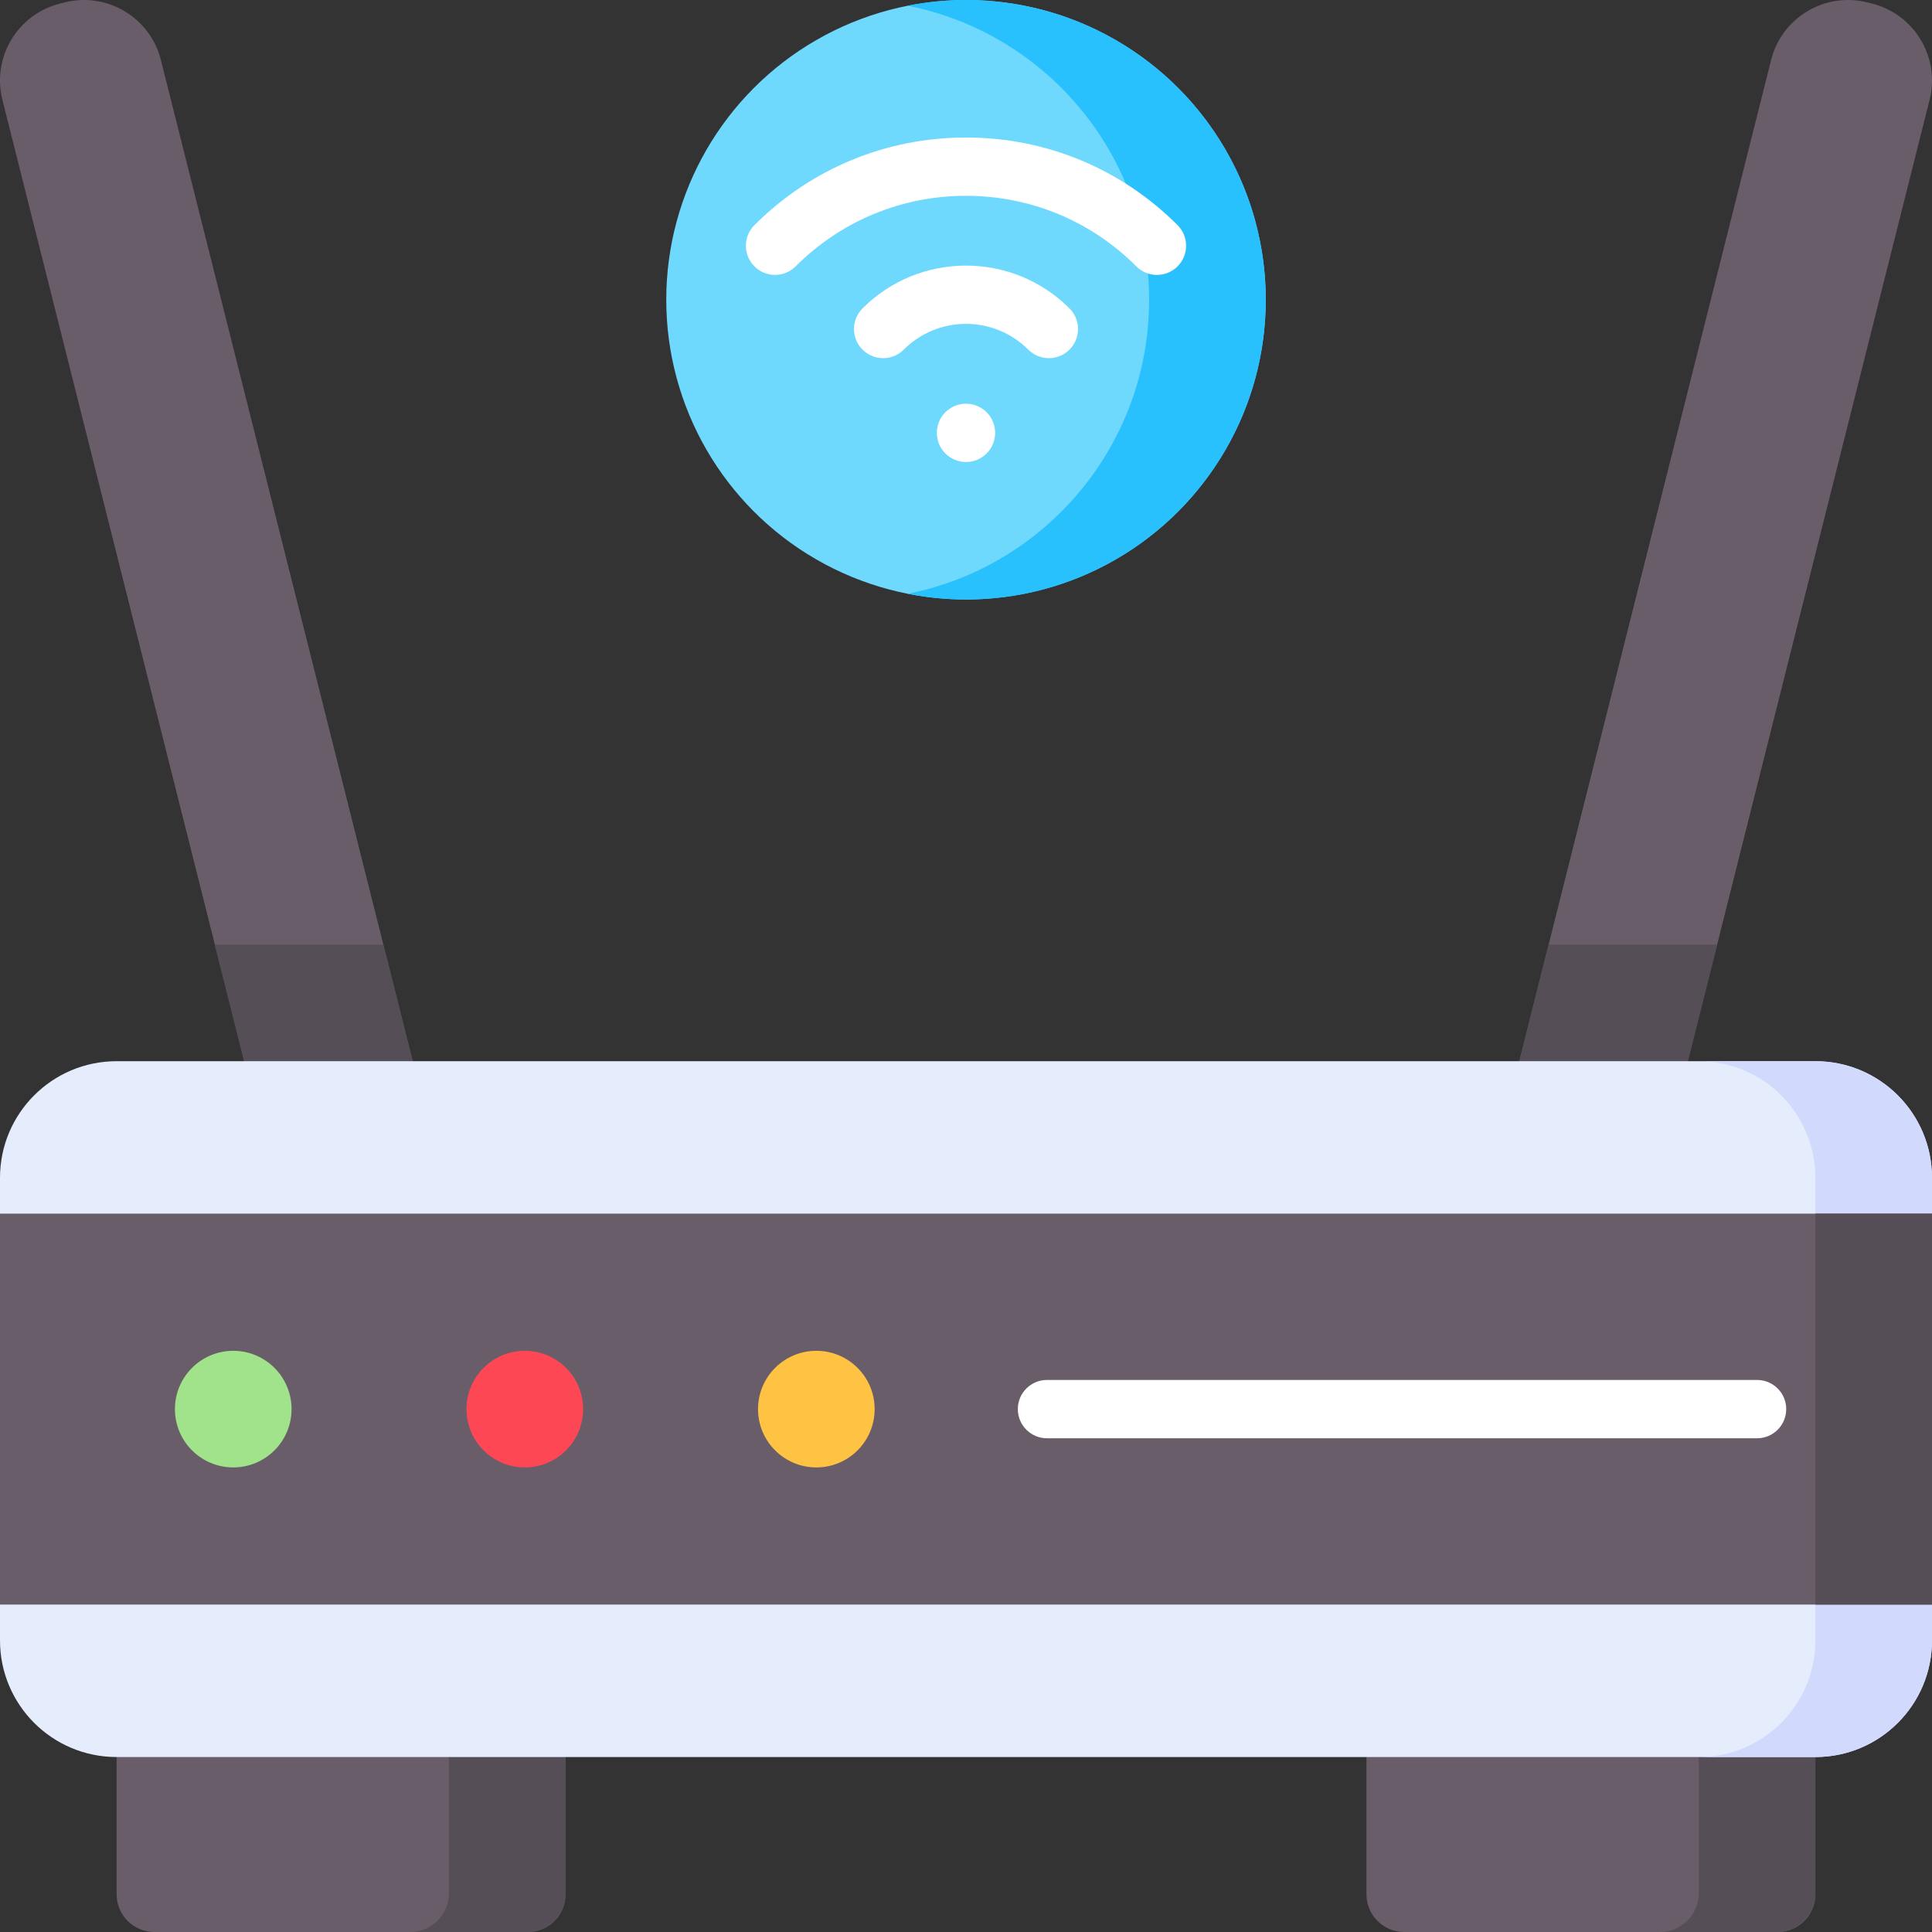 <svg id="Capa_1" enable-background="new 0 0 512 512" height="512" viewBox="0 0 512 512" width="512" xmlns="http://www.w3.org/2000/svg"><rect x="0" y="0" width="512" height="512" fill="#333333" stroke="none"/><g><path d="m132.118 371.703-41.998 10.562-89.48-355.806c-2.831-11.258 4-22.679 15.258-25.51l1.23-.309c11.258-2.831 22.679 4 25.51 15.258z" fill="#695d69"/><path d="m379.882 371.703 41.998 10.562 89.48-355.806c2.831-11.258-4-22.679-15.258-25.51l-1.23-.309c-11.258-2.831-22.679 4-25.51 15.258z" fill="#695d69"/><g><path d="m139.876 512h-98.971c-5.523 0-10-4.477-10-10v-50.288h118.971v50.288c0 5.523-4.477 10-10 10z" fill="#695d69"/><path d="m118.971 451.712v49.987c0 5.69-4.612 10.302-10.302 10.302h30.905c5.69 0 10.302-4.612 10.302-10.302v-49.987z" fill="#564e57"/><path d="m471.095 512h-98.971c-5.523 0-10-4.477-10-10v-50.288h118.971v50.288c0 5.523-4.478 10-10 10z" fill="#695d69"/><path d="m450.189 451.712v49.987c0 5.69-4.612 10.302-10.302 10.302h30.905c5.69 0 10.302-4.612 10.302-10.302v-49.987z" fill="#564e57"/><g><path d="m455.062 250.323h-44.655l-30.525 121.38 35.643 8.964 6.481 1.098z" fill="#564e57"/><path d="m56.938 250.323 33.101 131.618 8.616-1.822 33.463-8.416-30.525-121.38z" fill="#564e57"/><path d="m481.095 465.631h-450.19c-17.068 0-30.905-13.837-30.905-30.905v-9.495l15.453-44.075-15.453-59.527v-9.495c0-17.069 13.837-30.905 30.905-30.905h450.189c17.069 0 30.905 13.837 30.905 30.905v9.495l-15.453 59.527 15.454 44.075v9.495c0 17.068-13.837 30.905-30.905 30.905z" fill="#e5edfc"/><path d="m481.095 281.229h-30.905c17.069 0 30.905 13.837 30.905 30.905v122.592c0 17.069-13.837 30.905-30.905 30.905h30.905c17.069 0 30.905-13.837 30.905-30.905v-9.495l-15.453-44.075 15.453-59.527v-9.495c0-17.069-13.837-30.905-30.905-30.905z" fill="#d1d9fc"/><path d="m0 321.629h512v103.602h-512z" fill="#695d69"/><path d="m481.095 321.629h30.905v103.602h-30.905z" fill="#564e57"/></g><circle cx="61.811" cy="373.43" fill="#a0e38b" r="15.453"/><circle cx="139.074" cy="373.43" fill="#fd4755" r="15.453"/><circle cx="216.338" cy="373.43" fill="#ffc344" r="15.453"/></g><g><path d="m465.642 381.156h-188.18c-4.268 0-7.726-3.459-7.726-7.726s3.459-7.726 7.726-7.726h188.18c4.268 0 7.726 3.459 7.726 7.726s-3.459 7.726-7.726 7.726z" fill="#fff"/></g><g><circle cx="256" cy="79.435" fill="#6fd8fd" r="79.435"/><circle cx="256" cy="114.709" fill="#fff" r="7.726"/><path d="m256 0c-5.289 0-10.453.529-15.453 1.515 36.472 7.193 63.983 39.339 63.983 77.921s-27.51 70.728-63.983 77.921c5 .986 10.164 1.515 15.453 1.515 43.871 0 79.435-35.564 79.435-79.435 0-43.873-35.564-79.437-79.435-79.437z" fill="#28c1fd"/><g><g><g><path d="m205.397 72.853c-1.977 0-3.955-.755-5.463-2.263-3.018-3.018-3.018-7.909 0-10.928 14.975-14.975 34.887-23.222 56.066-23.222s41.091 8.247 56.066 23.224c3.017 3.017 3.017 7.909-.001 10.927-3.017 3.016-7.909 3.017-10.927-.001-12.056-12.058-28.087-18.698-45.138-18.698-17.052 0-33.082 6.64-45.14 18.698-1.508 1.509-3.486 2.263-5.463 2.263z" fill="#fff"/></g><g><path d="m277.96 94.919c-1.977 0-3.955-.755-5.464-2.263-9.096-9.099-23.896-9.099-32.992 0-3.018 3.016-7.91 3.017-10.927-.001-3.018-3.017-3.018-7.909 0-10.927 15.122-15.121 39.727-15.121 54.847 0 3.017 3.018 3.017 7.909 0 10.928-1.51 1.508-3.487 2.263-5.464 2.263z" fill="#fff"/></g></g></g></g></g></svg>